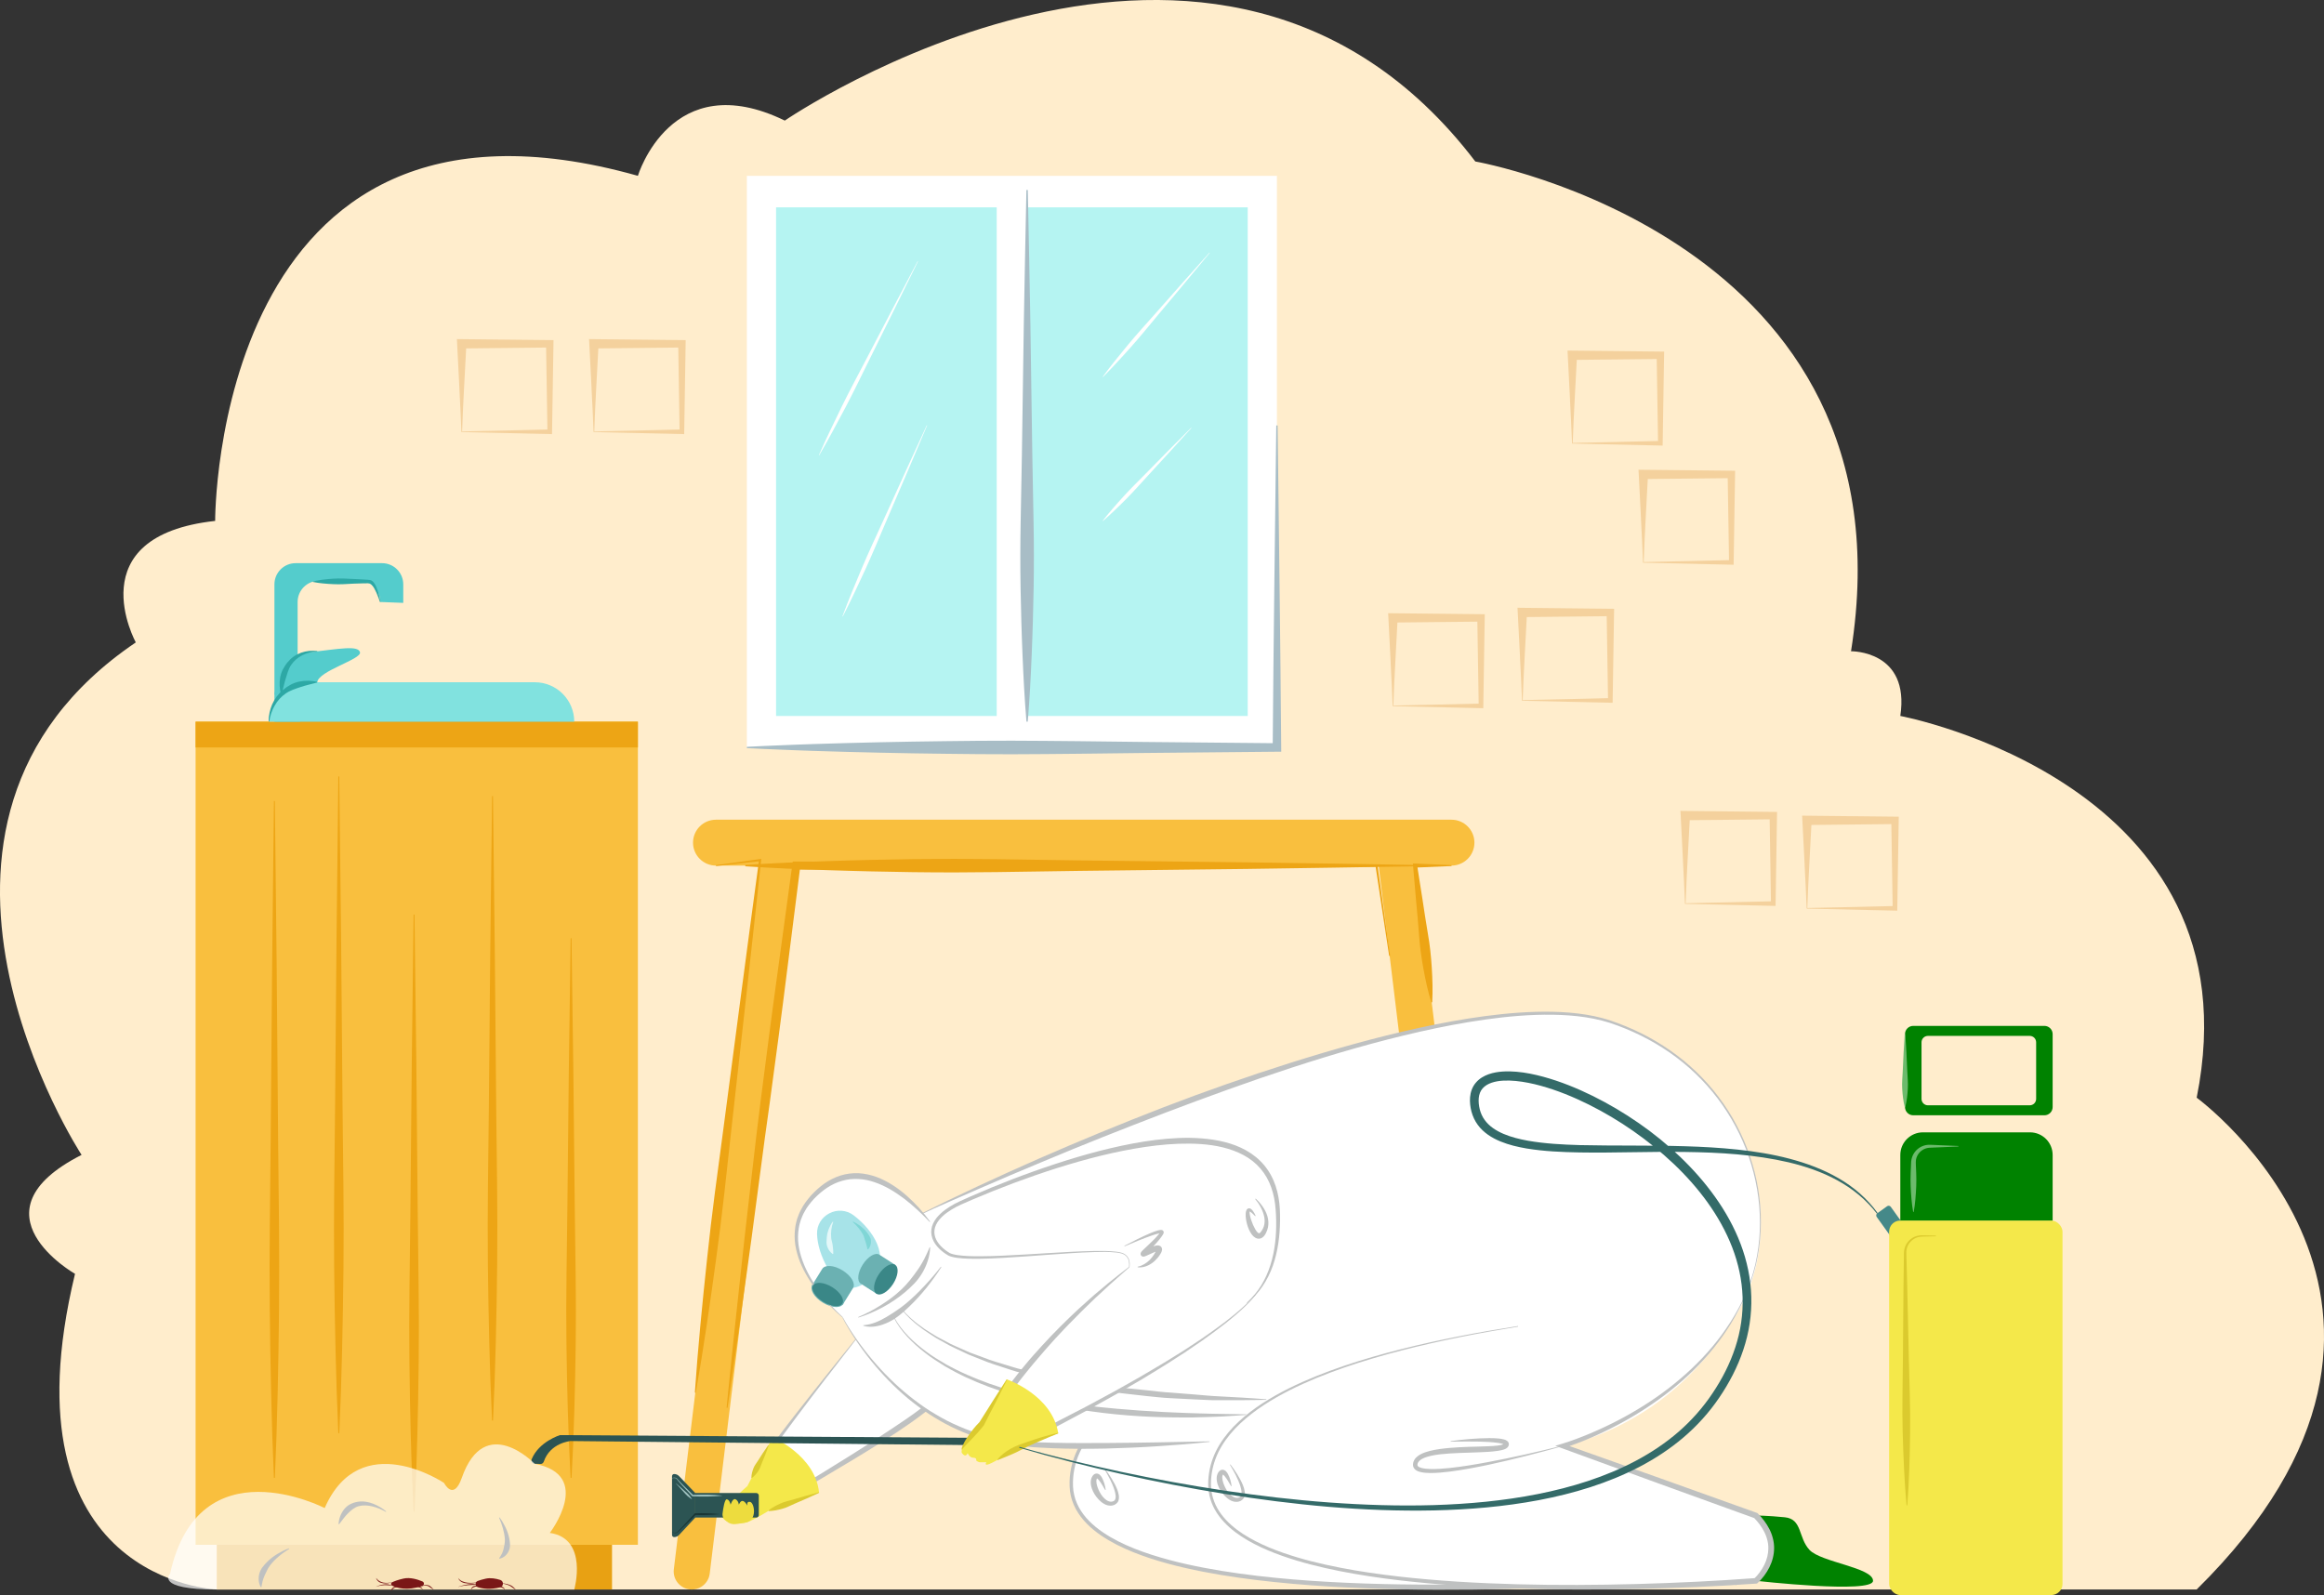 <?xml version="1.0" encoding="UTF-8"?>
<svg id="a" data-name="Ebene 1" xmlns="http://www.w3.org/2000/svg" width="1147.56" height="787.7" viewBox="0 0 1147.56 787.7">
  <rect x="0" y="0" width="1147.56" height="787.7" fill="#333333" stroke="none"/>
  <defs>
    <style>
      .b {
        fill: #eda515;
      }

      .b, .c, .d, .e, .f, .g, .h, .i, .j, .k, .l, .m, .n, .o, .p, .q, .r, .s, .t, .u, .v, .w, .x, .y, .z, .aa, .ab, .ac, .ad {
        stroke-width: 0px;
      }

      .c {
        fill: #e8a113;
      }

      .d {
        fill: #54cccc;
      }

      .e {
        fill: #eddc3e;
      }

      .f {
        fill: #f4d19d;
      }

      .g {
        fill: #9fc1bf;
      }

      .h {
        opacity: .7;
      }

      .h, .ac {
        fill: #fff;
      }

      .i {
        fill: #f9bf3e;
      }

      .j {
        fill: #a7e3e8;
      }

      .k {
        fill: #81e2df;
      }

      .l {
        fill: #f4e84a;
      }

      .m {
        fill: #80d6d6;
      }

      .n {
        fill: #bfc1c1;
      }

      .o {
        fill: #346b69;
      }

      .p {
        fill: #ffedcc;
      }

      .q {
        fill: #a8bdc6;
      }

      .r {
        fill: #dbca2e;
      }

      .s {
        fill: #6bb1b2;
      }

      .t {
        fill: #458989;
      }

      .u {
        fill: #3a8787;
      }

      .v {
        fill: #2c5453;
      }

      .w {
        fill: #b5f4f2;
      }

      .x {
        fill: #e4f8f9;
      }

      .y {
        fill: #2da8a5;
      }

      .z {
        fill: #008200;
      }

      .aa {
        fill: #7a1717;
      }

      .ab {
        fill: #193534;
      }

      .ad {
        fill: #6cba6c;
      }
    </style>
  </defs>
  <path class="p" d="M107.04,784.96s-106.76-3.66-70-155.88c0,0-53.06-30.15,3.24-58.74,0,0-106.48-162.91,26.78-253.09,0,0-28.94-52.53,39.18-60,0,0-1-229.56,208.74-170.42,0,0,16.44-54.57,72.54-27.28,0,0,213.84-146.59,340.97,20.2,0,0,217.96,37.97,185.52,241.87,0,0,29.21-.51,24.34,31.95,0,0,177.53,33.17,146.34,188.52,0,0,141.48,103.28,0,242.86H107.04Z"/>
  <path class="y" d="M283.55,356.25l-37.01-.55-37.01-.41c-12.34-.15-24.67-.46-37.01-.28-6.17.1-12.34.2-18.51.42l-9.25.33c-3.08.17-6.17.28-9.25.49v.28c3.08.21,6.17.32,9.25.49l9.25.33c6.17.22,12.34.32,18.51.42,12.34.18,24.67-.13,37.01-.28l37.01-.41,37.01-.55v-.28Z"/>
  <g>
    <g>
      <rect class="c" x="107.04" y="762.89" width="195.17" height="22.07" transform="translate(409.25 1547.85) rotate(180)"/>
      <g>
        <rect class="i" x="96.59" y="356.39" width="218.4" height="406.5" transform="translate(411.57 1119.28) rotate(180)"/>
        <rect class="b" x="96.59" y="356.39" width="218.4" height="12.74" transform="translate(411.57 725.52) rotate(180)"/>
      </g>
      <g>
        <path class="b" d="M135.27,395.6l-.92,83.56-.69,83.56-.44,41.78-.11,20.89.09,20.89.27,20.89c.14,6.96.23,13.93.41,20.89.3,13.93.76,27.85,1.38,41.78h.46c.62-13.93,1.08-27.85,1.38-41.78.18-6.96.27-13.93.41-20.89l.27-20.89.09-20.89-.11-20.89-.44-41.78-.69-83.56-.92-83.56h-.46Z"/>
        <path class="b" d="M167.08,383.44l-.92,81.07-.69,81.07-.44,40.54-.11,20.27.09,20.27.27,20.27c.14,6.76.23,13.51.41,20.27.3,13.51.76,27.02,1.38,40.54h.46c.62-13.51,1.08-27.02,1.38-40.54.18-6.76.27-13.51.41-20.27l.27-20.27.09-20.27-.11-20.27-.44-40.54-.69-81.07-.92-81.07h-.46Z"/>
        <path class="b" d="M204.24,451.67l-.92,73.71-.69,73.71-.44,36.86-.12,18.43c0,6.14.04,12.29.09,18.43l.27,18.43c.14,6.14.23,12.29.41,18.43.3,12.29.76,24.57,1.38,36.86h.46c.62-12.29,1.08-24.57,1.38-36.86.18-6.14.27-12.29.41-18.43l.27-18.43c.05-6.14.1-12.29.09-18.43l-.12-18.43-.44-36.86-.69-73.71-.92-73.71h-.46Z"/>
        <path class="b" d="M242.99,393.13l-.92,77.1-.69,77.1-.44,38.55-.12,19.28c0,6.43.04,12.85.09,19.28l.27,19.28c.14,6.43.23,12.85.41,19.28.3,12.85.76,25.7,1.38,38.55h.46c.62-12.85,1.08-25.7,1.38-38.55.18-6.43.27-12.85.41-19.28l.27-19.28c.05-6.43.1-12.85.09-19.28l-.12-19.28-.44-38.55-.69-77.1-.92-77.1h-.46Z"/>
        <path class="b" d="M281.78,463.34l-.92,66.62-.69,66.62-.44,33.31-.12,16.66c0,5.55.04,11.1.09,16.66l.27,16.66c.14,5.55.23,11.1.41,16.66.3,11.1.76,22.21,1.38,33.31h.46c.62-11.1,1.08-22.21,1.38-33.31.18-5.55.27-11.1.41-16.66l.27-16.66c.05-5.55.1-11.1.09-16.66l-.12-16.66-.44-33.31-.69-66.62-.92-66.62h-.46Z"/>
      </g>
    </g>
    <g>
      <path class="d" d="M146.96,344.44v-47.15c0-5.77,4.68-10.46,10.46-10.46h19.91c5.77,0,10.46,4.68,10.46,10.46h0l11.33.44v-9.15c0-5.77-4.68-10.46-10.46-10.46h-42.69c-5.77,0-10.46,4.68-10.46,10.46v67.81h12.63l-1.17-11.95Z"/>
      <path class="d" d="M135.5,343.03s2.61-19.17,17.43-20.91c14.81-1.74,23.96-3.49,24.83,0s-20.47,9.15-21.13,14.81c-.65,5.66-21.13,6.1-21.13,6.1Z"/>
      <path class="k" d="M127.66,356.39h155.89c0-10.75-8.71-19.46-19.46-19.46h-111.81c-10.75,0-19.46,8.71-19.46,19.46h-5.15Z"/>
      <path class="y" d="M187.91,297.26c-.29-1.64-.67-3.27-1.17-4.87-.25-.8-.53-1.6-.86-2.39-.34-.79-.72-1.57-1.31-2.31-.3-.37-.64-.74-1.17-1.01-.14-.06-.26-.14-.42-.17-.16-.05-.32-.08-.41-.09l-.67-.08c-.85-.08-1.68-.13-2.52-.18l-4.98-.24-4.98-.23c-1.66-.05-3.31-.01-4.97.1-3.31.22-6.62.56-9.92,1.33v.28c3.33.67,6.64.92,9.95,1.08,1.65.08,3.31.09,4.96.02l4.96-.26c1.65-.08,3.3-.13,4.95-.16.82-.02,1.64-.03,2.45-.02l.57.02c.11,0,.16.01.2.02.04,0,.1.03.15.04.23.08.5.29.74.55.99,1.07,1.76,2.57,2.43,4.05.66,1.5,1.24,3.05,1.76,4.61l.27-.06Z"/>
      <path class="y" d="M132.96,356.39c.36-2.81,1.28-5.54,2.68-7.93,1.36-2.41,3.23-4.48,5.46-6,2.24-1.55,4.83-2.32,7.39-3.19,2.58-.87,5.3-1.45,8.15-2.21v-.28c-2.87-.76-5.89-.76-8.85-.18-1.48.28-2.92.83-4.27,1.53-1.33.74-2.6,1.6-3.76,2.57-2.34,1.94-4.16,4.43-5.36,7.13-.58,1.36-1.03,2.77-1.32,4.2-.3,1.43-.46,2.88-.41,4.34h.28Z"/>
      <path class="y" d="M156.66,321.53c-2.65-.39-5.4-.08-8,.81-1.29.47-2.54,1.11-3.69,1.92-1.14.82-2.16,1.8-3.05,2.9-.91,1.09-1.64,2.3-2.3,3.55-.64,1.26-1.05,2.62-1.29,3.99-.11.69-.16,1.38-.23,2.06,0,.69-.04,1.37,0,2.06.05.68.12,1.36.22,2.04.14.67.27,1.34.47,2h.28c.74-2.63,1.2-5.15,1.95-7.54.75-2.36,1.31-4.78,2.68-6.84,1.35-2.04,3.24-3.73,5.5-4.86,2.25-1.15,4.84-1.76,7.43-1.81l.03-.27Z"/>
    </g>
  </g>
  <g>
    <g>
      <g>
        <g>
          <path class="i" d="M353.54,427.47h363.18c6.26,0,11.33-5.07,11.33-11.33h0c0-6.26-5.07-11.33-11.33-11.33h-363.18c-6.26,0-11.33,5.07-11.33,11.33h0c0,6.26,5.07,11.33,11.33,11.33Z"/>
          <path class="i" d="M340.51,784.9h0c4.89.6,9.34-2.89,9.94-7.78l43.59-358.43-17.72-2.16-43.59,358.43c-.6,4.89,2.89,9.34,7.78,9.94Z"/>
          <path class="i" d="M733.23,784.9h0c-4.89.6-9.34-2.89-9.94-7.78l-43.59-358.43,17.72-2.16,43.59,358.43c.6,4.89-2.89,9.34-7.78,9.94Z"/>
        </g>
        <path class="b" d="M686.42,472.01l-6.22-44.61-.06-.43h-.44s-143.25-.82-143.25-.82l-143.25-.69h-1.75s-.24,1.75-.24,1.75l-9.14,66.87c-1.53,11.14-2.94,22.3-4.39,33.46l-2.16,16.73-2.07,16.74-3.88,33.52-1.92,16.76-1.83,16.78-3.62,33.55c-1.14,11.19-2.34,22.38-3.41,33.58l.45.06c1.69-11.12,3.25-22.26,4.87-33.4l4.65-33.42,2.31-16.71,2.22-16.72,4.44-33.45,2.33-16.71,2.24-16.72c1.49-11.15,3.01-22.29,4.42-33.45l8.47-66.95-2,1.75,143.25-.69,143.25-.82-.5-.43,6.76,44.53.45-.07Z"/>
      </g>
      <path class="b" d="M698.76,427.15c-27.56-.51-55.12-.85-82.69-1.28l-82.69-.96-41.34-.61-20.67-.16c-6.89,0-13.78.06-20.67.13l-20.67.38c-6.89.19-13.78.32-20.67.58-13.78.45-27.56,1.02-41.34,1.94v.64c13.78.92,27.56,1.49,41.34,1.94,6.89.26,13.78.38,20.67.58l20.67.38c6.89.08,13.78.14,20.67.13l20.67-.16,41.34-.61,82.69-.96c27.56-.43,55.12-.77,82.69-1.28v-.64Z"/>
    </g>
    <path class="b" d="M353.57,427.7l21.81-2.43-.57-.57c-2.92,21.89-5.94,43.76-8.78,65.65l-8.64,65.67c-2.92,21.89-5.98,43.75-8.25,65.72-2.35,21.95-4.52,43.93-6.03,65.99l.46.06c3.82-21.78,6.99-43.63,9.97-65.51,3.06-21.87,5.33-43.83,7.74-65.78l7.35-65.83c2.49-21.94,4.8-43.9,7.21-65.85l.07-.66-.64.09-21.74,2.99.06.46Z"/>
    <path class="b" d="M716.72,427.24c-5.99-.3-11.98-.52-17.96-.77l-1.09-.05.09,1.17c.45,5.66.94,11.31,1.46,16.95.53,5.65,1.05,11.29,1.47,16.95.38,5.66,1.14,11.28,2.17,16.87,1.02,5.59,2.2,11.15,3.89,16.66l.46-.06c.32-5.75.13-11.44-.22-17.1-.34-5.67-.95-11.31-1.94-16.9-.95-5.59-1.8-11.2-2.64-16.81-.86-5.61-1.74-11.21-2.65-16.81l-.99,1.12c5.99-.25,11.98-.47,17.96-.77v-.46Z"/>
  </g>
  <g>
    <rect class="ac" x="368.79" y="86.84" width="261.74" height="282.29" transform="translate(999.32 455.98) rotate(180)"/>
    <rect class="w" x="383.21" y="102.4" width="232.9" height="251.19" transform="translate(999.32 455.98) rotate(180)"/>
    <rect class="ac" x="492.16" y="93.81" width="14.99" height="262.58" transform="translate(999.32 450.2) rotate(180)"/>
    <path class="ac" d="M453.12,129.01l-12.52,23.78-12.44,23.82c-4.15,7.94-8.4,15.83-12.36,23.86-3.92,8.06-7.86,16.1-11.46,24.32l.16.08c4.53-7.74,8.72-15.67,12.93-23.57,4.17-7.93,8.05-16,12.03-24.03l11.95-24.07,11.87-24.11-.16-.08Z"/>
    <path class="ac" d="M457.6,210.07l-10.74,23.42-10.66,23.46c-3.56,7.82-7.22,15.59-10.57,23.5-3.32,7.92-6.66,15.84-9.65,23.91l.17.07c3.95-7.65,7.54-15.45,11.16-23.24,3.58-7.81,6.86-15.75,10.24-23.65l10.16-23.68,10.07-23.72-.17-.07Z"/>
    <path class="ac" d="M597.21,124.77l-13.46,15.09-13.39,15.15c-4.47,5.04-9.02,10.02-13.32,15.21-2.15,2.6-4.29,5.2-6.38,7.84l-3.13,3.98c-1.02,1.35-2.06,2.68-3.05,4.04l.14.12c1.21-1.19,2.36-2.41,3.54-3.62l3.46-3.69c2.31-2.46,4.56-4.97,6.8-7.48,4.49-5.03,8.73-10.27,13.05-15.45l12.98-15.51,12.91-15.57-.14-.12Z"/>
    <path class="ac" d="M588.17,211.25l-11.19,11.23-11.12,11.3c-3.71,3.76-7.5,7.45-11.06,11.36-1.77,1.96-3.55,3.92-5.26,5.93l-2.57,3.02c-.83,1.03-1.69,2.04-2.49,3.1l.13.13c1.01-.86,1.98-1.76,2.97-2.65l2.89-2.72c1.93-1.81,3.79-3.68,5.66-5.55,3.73-3.75,7.22-7.72,10.79-11.61l10.72-11.68,10.66-11.74-.13-.13Z"/>
    <path class="q" d="M630.21,210.11l-.97,79.51-.44,39.76-.36,39.76,2.1-2.1-65.44-.62-32.72-.39-16.36-.15-16.36-.09c-10.91,0-21.81.07-32.72.23l-16.36.23-16.36.32c-5.45.09-10.91.26-16.36.4-5.45.13-10.91.3-16.36.49-5.45.16-10.91.4-16.36.62-5.45.22-10.91.44-16.36.74v.64c5.45.3,10.91.52,16.36.74,5.45.22,10.91.46,16.36.62,5.45.18,10.91.36,16.36.49,5.45.14,10.91.3,16.36.4l16.36.32,16.36.23c10.91.16,21.81.22,32.72.23l16.36-.09,16.36-.15,32.72-.39,65.44-.62,2.12-.02-.02-2.08-.36-39.76-.44-39.76-.97-79.51h-.64Z"/>
    <path class="q" d="M506.83,93.81c-.51,21.88-.85,43.76-1.28,65.64l-.96,65.64-.61,32.82c-.2,10.94-.22,21.88-.03,32.82l.38,16.41c.19,5.47.32,10.94.58,16.41.45,10.94,1.02,21.88,1.94,32.82h.64c.92-10.94,1.49-21.88,1.94-32.82.26-5.47.38-10.94.58-16.41l.38-16.41c.19-10.94.17-21.88-.03-32.82l-.61-32.82-.96-65.64c-.43-21.88-.77-43.76-1.28-65.64h-.64Z"/>
  </g>
  <g>
    <path class="f" d="M810.32,256.49l-1.13-22.2-.12-2.32,2.41.03,43.44.46,1.86.02-.03,1.81-.69,43.44-.02,1.17-1.13-.03-43.61-.98c-.26-7.02-.62-14.13-1-21.4ZM854.93,276.58l-1.15,1.15-.69-43.44,1.83,1.83-43.44.46,2.29-2.29-1.13,21.24c-.39,7.21-.74,14.58-1,22.04,14.68-.25,29.09-.68,43.28-.98Z"/>
    <path class="f" d="M891.12,427.32l-1.13-22.2-.12-2.32,2.41.03,43.44.46,1.86.02-.03,1.81-.69,43.44-.02,1.17-1.13-.03-43.61-.98c-.26-7.02-.62-14.13-1-21.4ZM935.73,447.42l-1.15,1.15-.69-43.44,1.83,1.83-43.44.46,2.29-2.29-1.13,21.24c-.39,7.21-.74,14.58-1,22.04,14.68-.25,29.09-.68,43.28-.98Z"/>
    <path class="f" d="M831.03,424.98l-1.13-22.2-.12-2.32,2.41.03,43.44.46,1.86.02-.03,1.81-.69,43.44-.02,1.17-1.13-.03-43.61-.98c-.26-7.02-.62-14.13-1-21.4ZM875.64,445.07l-1.15,1.15-.69-43.44,1.83,1.83-43.44.46,2.29-2.29-1.13,21.24c-.39,7.21-.74,14.58-1,22.04,14.68-.25,29.09-.68,43.28-.98Z"/>
    <path class="f" d="M750.57,324.66l-1.13-22.2-.12-2.32,2.41.03,43.44.46,1.86.02-.03,1.81-.69,43.44-.02,1.17-1.13-.03-43.61-.98c-.26-7.02-.62-14.13-1-21.4ZM795.18,344.75l-1.15,1.15-.69-43.44,1.83,1.83-43.44.46,2.29-2.29-1.13,21.24c-.39,7.21-.74,14.58-1,22.04,14.68-.25,29.09-.68,43.28-.98Z"/>
    <path class="f" d="M686.7,327.34l-1.13-22.2-.12-2.32,2.41.03,43.44.46,1.86.02-.03,1.81-.69,43.44-.02,1.17-1.13-.03-43.61-.98c-.26-7.02-.62-14.13-1-21.4ZM731.31,347.44l-1.15,1.15-.69-43.44,1.83,1.83-43.44.46,2.29-2.29-1.13,21.24c-.39,7.21-.74,14.58-1,22.04,14.68-.25,29.09-.68,43.28-.98Z"/>
    <path class="f" d="M775.27,197.65l-1.13-22.2-.12-2.32,2.41.03,43.44.46,1.86.02-.03,1.81-.69,43.44-.02,1.17-1.13-.03-43.61-.98c-.26-7.02-.62-14.13-1-21.4ZM819.88,217.74l-1.15,1.15-.69-43.44,1.83,1.83-43.44.46,2.29-2.29-1.13,21.24c-.39,7.21-.74,14.58-1,22.04,14.68-.25,29.09-.68,43.28-.98Z"/>
    <g>
      <path class="f" d="M226.86,191.98l-1.13-22.2-.12-2.32,2.41.03,43.44.46,1.86.02-.03,1.81-.69,43.44-.02,1.17-1.13-.03-43.61-.98c-.26-7.02-.62-14.13-1-21.4ZM271.47,212.08l-1.15,1.15-.69-43.44,1.83,1.83-43.44.46,2.29-2.29-1.13,21.24c-.39,7.21-.74,14.58-1,22.04,14.68-.25,29.09-.68,43.28-.98Z"/>
      <path class="f" d="M292.12,191.98l-1.13-22.2-.12-2.32,2.41.03,43.44.46,1.86.02-.03,1.81-.69,43.44-.02,1.17-1.13-.03-43.61-.98c-.26-7.02-.62-14.13-1-21.4ZM336.73,212.08l-1.15,1.15-.69-43.44,1.83,1.83-43.44.46,2.29-2.29-1.13,21.24c-.39,7.21-.74,14.58-1,22.04,14.68-.25,29.09-.68,43.28-.98Z"/>
    </g>
  </g>
  <path class="t" d="M928.9,596.32h8.55v11.59c0,.72-.58,1.31-1.31,1.31h-5.94c-.72,0-1.31-.58-1.31-1.31v-11.59h0Z" transform="translate(2042.77 548.59) rotate(144.35)"/>
  <rect class="l" x="932.83" y="602.76" width="85.62" height="184.94" rx="5.52" ry="5.52" transform="translate(1951.27 1390.47) rotate(180)"/>
  <path class="z" d="M938.34,559.2h75.22v32.38c0,6.17-5.01,11.18-11.18,11.18h-52.86c-6.17,0-11.18-5.01-11.18-11.18v-32.38h0Z" transform="translate(1951.91 1161.96) rotate(180)"/>
  <path class="z" d="M940.67,510.7v36.01c0,2.25,1.82,4.07,4.07,4.07h64.76c2.25,0,4.07-1.82,4.07-4.07v-36.01c0-2.25-1.82-4.07-4.07-4.07h-64.76c-2.25,0-4.07,1.82-4.07,4.07ZM948.82,514.73c0-1.74,1.41-3.16,3.16-3.16h50.28c1.74,0,3.16,1.41,3.16,3.16v27.96c0,1.74-1.41,3.16-3.16,3.16h-50.28c-1.74,0-3.16-1.41-3.16-3.16v-27.96Z"/>
  <path class="ad" d="M967.02,565.94c-4.26-.22-8.53-.36-12.79-.55-.54-.01-1.04-.05-1.63-.04-.58,0-1.16.06-1.74.18-1.15.24-2.25.71-3.23,1.37-1.96,1.33-3.38,3.48-3.8,5.87-.06.3-.11.6-.12.9-.03.31-.05.61-.05.86l-.06,1.6-.14,3.2c-.09,2.13-.09,4.26-.01,6.39.19,4.26.48,8.53,1.24,12.79h.28c.76-4.26,1.05-8.53,1.24-12.79.08-2.13.07-4.26-.01-6.39l-.14-3.2-.06-1.6c-.01-.28-.01-.51,0-.74,0-.23,0-.46.04-.69.2-1.83,1.18-3.59,2.68-4.76.75-.59,1.61-1.03,2.54-1.28.46-.13.94-.21,1.42-.24.48-.05,1.05-.04,1.57-.07,4.26-.19,8.53-.33,12.79-.55v-.28Z"/>
  <path class="ad" d="M940.53,510.7c-.22,3-.36,6-.55,9l-.41,9c-.12,3-.48,6-.28,9,.19,3,.48,6,1.24,9h.28c.76-3,1.05-6,1.24-9,.2-3-.16-6-.28-9l-.41-9c-.19-3-.33-6-.55-9h-.28Z"/>
  <path class="r" d="M955.92,610.19l-4.52-.09-2.26-.05c-.77,0-1.57.04-2.33.25-3.07.71-5.69,3.26-6.41,6.42-.1.39-.15.79-.21,1.19-.02.4-.06.82-.06,1.18l-.03,2.26-.06,4.52-.12,9.04-.29,36.17c-.07,12.06-.46,24.12-.11,36.17.17,6.03.36,12.05.67,18.08.28,6.03.7,12.05,1.24,18.08h.37c.45-6.03.78-12.07.98-18.1.22-6.03.33-12.06.41-18.09.18-12.06-.38-24.11-.63-36.17l-.81-36.17-.25-9.04-.12-4.52-.06-2.26c-.03-.75,0-1.42.15-2.12.52-2.78,2.74-5.18,5.53-5.95.69-.22,1.41-.28,2.14-.31l2.26-.05,4.52-.09v-.37Z"/>
  <g>
    <g>
      <g>
        <path class="ac" d="M788.78,643.75s-260.31,6.8-259.81,89.28c.42,69.09,269.75,47.63,269.75,47.63,0,0,17.08-14.81,0-32.24l-95.49-34.36s77.96-6.65,85.56-70.31Z"/>
        <path class="n" d="M781.31,657.99c-.19,1.12-.34,2.25-.58,3.37-.42,2.24-.98,4.45-1.61,6.65-1.3,4.37-3.01,8.64-5.23,12.65-4.39,8.04-10.77,15-18.36,20.19-7.59,5.2-16.2,8.78-25.07,11.07-4.44,1.15-8.96,1.98-13.52,2.52-4.57.53-9.12.83-13.78.68l.42-2.04,47.81,17.01c15.93,5.69,31.89,11.3,47.79,17.05l.3.11.22.22c2.21,2.25,4.18,4.8,5.64,7.68.39.7.67,1.47,1,2.21.25.77.55,1.53.72,2.33.41,1.58.63,3.22.61,4.86,0,3.29-.86,6.53-2.3,9.41-.72,1.45-1.57,2.81-2.52,4.1-.97,1.3-1.97,2.47-3.24,3.63l-.32.3-.47.03c-11.89.89-23.76,1.51-35.65,2.02-11.89.5-23.78.84-35.68.97-23.79.27-47.6-.08-71.37-1.53-11.88-.73-23.75-1.74-35.58-3.17-11.82-1.45-23.61-3.31-35.24-5.97-5.82-1.33-11.59-2.88-17.27-4.74-5.68-1.86-11.28-4.04-16.63-6.77-5.33-2.75-10.49-6.03-14.76-10.38-2.14-2.16-4.01-4.62-5.47-7.32-.73-1.35-1.31-2.78-1.81-4.23-.47-1.47-.8-2.97-1.02-4.49-.68-6.11.27-12.24,2.52-17.9,2.26-5.64,5.82-10.68,10.03-14.98,4.21-4.31,9.02-7.97,14.08-11.16,5.07-3.19,10.4-5.93,15.84-8.36,10.91-4.86,22.29-8.53,33.79-11.61,11.51-3.06,23.17-5.5,34.89-7.53,23.45-4.05,47.13-6.56,70.85-8.22,11.86-.82,23.74-1.41,35.62-1.78,5.94-.19,11.88-.32,17.83-.4l8.92-.07h4.46s2.23.02,2.23.02h1.11c.37.03.72-.01,1.22.07-.12,1.14-.23,2.36-.41,3.49ZM780.5,654.71h-1.11s-2.23,0-2.23,0l-4.46.02-8.91.12c-5.94.11-11.88.28-17.82.5-11.87.44-23.74,1.09-35.59,1.98-23.69,1.78-47.33,4.42-70.72,8.59-11.69,2.1-23.3,4.59-34.75,7.7-11.44,3.12-22.73,6.85-33.53,11.71-5.39,2.44-10.65,5.17-15.63,8.33-4.97,3.16-9.68,6.77-13.75,10.99-4.08,4.2-7.48,9.08-9.63,14.49-1.06,2.71-1.81,5.53-2.22,8.41-.37,2.88-.49,5.82-.12,8.66.21,1.42.53,2.82.97,4.18.47,1.35,1.02,2.68,1.71,3.95,1.37,2.52,3.14,4.84,5.2,6.89,4.09,4.13,9.11,7.31,14.33,9.98,5.25,2.66,10.77,4.78,16.39,6.59,5.62,1.81,11.34,3.33,17.12,4.62,11.55,2.6,23.28,4.4,35.06,5.8,11.78,1.39,23.61,2.34,35.46,3,23.7,1.32,47.46,1.56,71.2,1.17,23.73-.44,47.49-1.33,71.15-3.07l-.79.33c.98-.9,1.98-2.05,2.83-3.19.86-1.16,1.62-2.4,2.26-3.68,1.28-2.57,2.01-5.38,2.01-8.2.01-1.41-.17-2.82-.53-4.18-.15-.69-.41-1.36-.63-2.03-.29-.65-.53-1.33-.88-1.95-1.3-2.56-3.09-4.9-5.15-7l.52.33c-15.92-5.7-31.8-11.55-47.7-17.31l-47.68-17.35-6.44-2.34,6.86.3c4.42.2,8.98-.03,13.45-.49,4.48-.47,8.93-1.23,13.31-2.3,8.75-2.12,17.23-5.52,24.74-10.51,3.72-2.52,7.23-5.38,10.32-8.66,3.11-3.26,5.82-6.9,8.07-10.81,2.27-3.91,4.05-8.09,5.42-12.4.67-2.16,1.27-4.35,1.73-6.57.26-1.1.44-2.23.65-3.34l.55-3.26c-.25.08-.64.03-1.01.04Z"/>
      </g>
      <path class="n" d="M545.17,725.28c2.04,3.39,3.98,6.9,5.14,10.6.28.92.51,1.85.58,2.75.06.88-.04,1.78-.47,2.25-.19.26-.46.41-.8.54-.36.15-.73.18-1.1.18-.75-.02-1.51-.33-2.22-.81-1.41-.97-2.55-2.49-3.38-4.1-.81-1.6-1.47-3.37-1.55-4.94-.02-.38,0-.75.08-1.04.05-.26.29-.62.29-.64-.02.01-.17.02-.2-.02-.04-.04.08,0,.19.06.25.17.57.47.85.81,1.15,1.42,2.13,3.19,3.14,4.91l.26-.09c-.3-2.02-.79-3.98-1.8-5.91-.27-.48-.56-.97-1.08-1.45-.28-.23-.58-.49-1.12-.62-.53-.14-1.19,0-1.62.27-.4.27-.68.59-.87.87-.2.28-.36.6-.5.92-.26.64-.35,1.28-.39,1.89-.04,1.22.19,2.34.54,3.38.35,1.05.83,2.03,1.41,2.94.58.91,1.25,1.76,2,2.55.75.78,1.59,1.51,2.59,2.07,1.87,1.18,4.97,1.53,6.72-.75.39-.56.57-1.19.63-1.78.08-.6.02-1.15-.04-1.7-.16-1.08-.48-2.07-.85-3.03-.77-1.9-1.75-3.66-2.8-5.37-1.05-1.71-2.19-3.35-3.41-4.93l-.22.16Z"/>
    </g>
    <g>
      <g>
        <path class="ac" d="M423.8,659.85s-47.82,59.85-47.24,62.75c.58,2.89,14.86,14.75,14.86,14.75,0,0,66.3-38.57,70.45-46.71s-38.06-30.79-38.06-30.79Z"/>
        <path class="n" d="M423.98,659.78l.12.06.24.12.47.24.95.47,1.89.96,3.74,1.99c2.48,1.35,4.96,2.71,7.39,4.15,4.86,2.89,9.67,5.89,14.25,9.27,2.27,1.72,4.5,3.52,6.54,5.61,1.01,1.06,2,2.17,2.8,3.53.39.68.75,1.44.93,2.34.1.44.11.94.06,1.45-.05.25-.09.51-.18.76-.09.24-.19.51-.32.67-.94,1.56-2.01,2.44-3.08,3.47-1.08.97-2.18,1.89-3.3,2.78-2.25,1.76-4.55,3.41-6.87,5.06-9.27,6.51-18.91,12.41-28.55,18.27-9.67,5.83-19.38,11.56-29.16,17.2l-.6.35-.51-.44c-3.18-2.71-6.3-5.47-9.32-8.37-1.5-1.46-2.99-2.93-4.35-4.6-.34-.43-.67-.85-.97-1.38-.15-.26-.3-.55-.4-.96-.03-.13-.02-.36,0-.52l.08-.28c.06-.19.12-.3.18-.45.51-1.03,1.08-1.89,1.66-2.78,2.33-3.49,4.82-6.81,7.32-10.14,2.5-3.33,5.04-6.61,7.6-9.89,5.11-6.55,10.27-13.06,15.46-19.55l7.8-9.72,3.92-4.85,1.96-2.42.98-1.21.49-.6.25-.3.12-.15c.07-.06.02-.07.2-.2.07.01.14.04.21.07ZM408.63,679.62c-5.06,6.58-10.1,13.19-15.08,19.83-2.49,3.32-4.96,6.66-7.41,10-2.44,3.35-4.88,6.72-7.12,10.17-.55.86-1.11,1.75-1.5,2.59-.03.09-.1.21-.11.27l-.03.09s0-.13,0-.14c.03.1.11.28.22.47.22.38.53.77.84,1.15,1.28,1.53,2.77,2.97,4.27,4.38,3.01,2.81,6.16,5.52,9.34,8.15l-1.11-.09c9.68-5.75,19.31-11.62,28.84-17.63,9.53-6,18.99-12.12,28.25-18.46,2.3-1.6,4.59-3.22,6.79-4.92,1.1-.85,2.19-1.7,3.23-2.59.52-.44,1-.91,1.48-1.36l.65-.7c.23-.24.32-.44.49-.66.26-.37.28-.68.21-1.19-.08-.49-.31-1.04-.6-1.58-.6-1.09-1.46-2.14-2.37-3.13-1.85-1.99-3.97-3.81-6.15-5.54-4.35-3.5-8.97-6.71-13.68-9.78-2.36-1.53-4.71-3.07-7.11-4.56l-3.6-2.22-1.8-1.1-.9-.55-.45-.27-.23-.14-.11-.07s-.01-.03-.02-.06l-15.19,19.64Z"/>
        <path class="l" d="M381.52,709.8s21.12,9,22.91,27.3l-24.94,9-10.45-12.2,12.49-24.11Z"/>
        <g>
          <path class="r" d="M404.38,736.97c-2.15.54-4.28,1.16-6.42,1.73-2.13.6-4.26,1.22-6.38,1.86-2.12.64-4.32,1.05-6.33,1.99-2.02.92-3.99,1.95-5.82,3.42l.09.26c2.34-.04,4.51-.51,6.66-1.09,2.15-.56,4.1-1.65,6.14-2.51,2.04-.86,4.07-1.74,6.1-2.64,2.02-.92,4.05-1.81,6.05-2.77l-.09-.26Z"/>
          <path class="r" d="M379.36,713.67c-.89,1.24-1.71,2.51-2.57,3.77-.84,1.27-1.65,2.54-2.45,3.83-.8,1.29-1.81,2.46-2.33,3.9-.27.71-.51,1.44-.68,2.2-.18.76-.31,1.54-.31,2.39l.24.13c.7-.49,1.26-1.05,1.78-1.63.53-.58.98-1.19,1.4-1.82.88-1.25,1.25-2.75,1.84-4.15.59-1.39,1.17-2.8,1.72-4.21.53-1.43,1.1-2.83,1.6-4.28l-.24-.13Z"/>
        </g>
      </g>
      <path class="l" d="M369.03,733.91s-13.58,11.6-12.42,15.09,8.93,3.85,12.42,2.69,10.45-5.57,10.45-5.57c0,0-4.35-11.04-10.45-12.2Z"/>
    </g>
    <path class="v" d="M799.46,778.95c-.56-.1,57.85,1.96,57.72,3.86.44-6.52-25.03-10.84-30.28-17.31s-2.46-15.45-11.09-16.9c-8.64-1.45-17.1-.18-17.1-.18l.74,30.52Z"/>
    <path class="v" d="M495.85,713.83l-214.17-2.18s-10.02.87-13.15,10.14c-.24.71-.88,1.21-1.63,1.18l-2.88-.09c-1.14-.04-1.93-1.2-1.49-2.25,3.6-8.76,14-11.91,14-11.91l219.32,1.45v3.65Z"/>
    <g>
      <g>
        <path class="v" d="M344.58,737.34h30.11v12.11h-30.11c-.69,0-1.25-.56-1.25-1.25v-9.61c0-.69.56-1.25,1.25-1.25Z" transform="translate(718.02 1486.78) rotate(180)"/>
        <path class="v" d="M332.89,727.95h.03c.9,0,1.76.37,2.38,1.02l8.03,8.37v12.1l-8.02,8.6c-.62.67-1.5,1.05-2.42,1.05h0c-.58,0-1.05-.47-1.05-1.05v-29.05c0-.58.47-1.05,1.05-1.05Z"/>
        <path class="ab" d="M331.83,756.78c.61.21,1.25.36,1.91.3.32-.03.68-.16.92-.39.25-.21.49-.42.73-.64.94-.87,1.87-1.74,2.78-2.64l5.45-5.38-.3.13c1.97.06,3.94.09,5.91.01,1.97-.07,3.94-.16,5.91-.38v-.09c-1.97-.22-3.94-.31-5.91-.38-1.97-.08-3.94-.05-5.91.01h-.19s-.11.13-.11.13c-1.72,1.89-3.46,3.75-5.21,5.61-.88.92-1.74,1.86-2.64,2.77-.47.43-.84.99-1.47,1.05-.61.1-1.25-.01-1.85-.19l-.03.09Z"/>
        <path class="g" d="M331.86,730.01c.56-.12,1.15-.17,1.69-.02.26.08.5.22.65.44.15.23.34.49.52.71.74.9,1.52,1.77,2.3,2.63,1.57,1.72,3.17,3.41,4.77,5.1l.1.1h.16s3.62.09,3.62.09c1.21.03,2.42.03,3.62.01,1.21-.04,2.42-.07,3.62-.14,1.21-.07,2.42-.14,3.62-.28v-.09c-1.21-.13-2.42-.21-3.62-.28-1.21-.06-2.42-.1-3.62-.14-1.21-.02-2.42-.02-3.62.01l-3.62.09.26.11c-1.66-1.62-3.32-3.25-4.96-4.9-.82-.82-1.64-1.65-2.42-2.5-.2-.22-.37-.42-.55-.67-.19-.26-.49-.41-.79-.48-.6-.13-1.2-.05-1.76.11l.03.09Z"/>
        <path class="g" d="M333.84,732.64c1.2,1.38,2.42,2.75,3.66,4.09.62.67,1.18,1.4,1.88,2,.69.6,1.41,1.17,2.23,1.64l.06-.06c-.47-.82-1.05-1.54-1.65-2.23-.6-.69-1.33-1.25-2.01-1.87-1.35-1.23-2.72-2.44-4.11-3.64l-.06.06Z"/>
      </g>
      <path class="e" d="M357.65,750.2c-.66-.72-.99-1.7-.87-2.67.3-2.47,1.02-7.2,2.09-7.09,1.45.15,1.89,2.65,1.89,2.65,0,0,1.02-3.38,2.47-2.65,1.45.73,1.6,2.65,1.6,2.65,0,0,.87-2.36,2.18-1.78,1.31.58,2.03,2.32,2.03,2.32,0,0-.58-2.47,1.45-1.89,2.03.58,3.63,9.21-2.47,10.2-5.52.89-7.23,1.66-10.37-1.75Z"/>
    </g>
    <g>
      <path class="ac" d="M416.06,650.55s25.59,51.11,77.3,60.99c51.71,9.87,293.91-11.06,340.36-38.82,56.78-33.93,47.22-138.92-38.08-167.97-85.3-29.04-342.44,95.55-342.44,95.55l-37.14,50.24Z"/>
      <path class="n" d="M415.93,650.62c1.96,3.83,4.21,7.49,6.59,11.06,2.39,3.57,4.94,7.03,7.64,10.37,5.41,6.68,11.41,12.9,18.02,18.44,3.33,2.74,6.77,5.35,10.38,7.72,3.63,2.34,7.35,4.55,11.24,6.44,3.89,1.87,7.87,3.6,12,4.93,2.04.74,4.14,1.26,6.22,1.87,1.05.27,2.11.49,3.17.74,1.06.24,2.11.49,3.19.66,4.28.8,8.57,1.24,12.87,1.6l3.22.26,3.22.19c2.15.15,4.3.22,6.45.32,4.3.15,8.59.25,12.89.28,4.3,0,8.59-.04,12.88-.13,8.58-.23,17.16-.59,25.72-1.15,4.28-.3,8.56-.59,12.84-.93,4.27-.37,8.55-.75,12.81-1.21l-.02-.27-25.71.5c-8.57.13-17.13.29-25.68.32-4.28.05-8.56.05-12.83.02-4.28-.01-8.55-.03-12.82-.14-2.13-.05-4.27-.09-6.4-.19l-3.2-.13-3.19-.19c-4.25-.27-8.5-.63-12.67-1.32-1.05-.14-2.08-.37-3.12-.59-1.03-.23-2.08-.42-3.11-.67-2.04-.56-4.11-1.03-6.12-1.73-4.06-1.23-7.99-2.87-11.84-4.64-3.85-1.79-7.55-3.91-11.16-6.15-3.6-2.28-7.04-4.79-10.37-7.45-6.65-5.33-12.74-11.38-18.26-17.9-2.76-3.27-5.37-6.66-7.82-10.16-2.45-3.5-4.77-7.11-6.8-10.87l-.25.12Z"/>
      <path class="n" d="M861.82,639.94c2.28-5.03,4.05-10.3,5.31-15.68,1.24-5.39,1.99-10.88,2.26-16.41.51-11.05-.87-22.17-4-32.79-3.12-10.62-7.94-20.73-14.24-29.84-6.3-9.11-14.07-17.2-22.9-23.9-8.83-6.71-18.68-12.02-29.06-15.92-2.59-.96-5.22-1.89-7.91-2.6-2.69-.72-5.41-1.29-8.15-1.73-5.48-.88-11.03-1.3-16.57-1.41-11.09-.22-22.15.68-33.11,2.12-10.97,1.45-21.85,3.46-32.64,5.81-21.6,4.72-42.88,10.75-63.94,17.39-21.06,6.67-41.91,13.99-62.51,21.92-41.18,15.95-81.71,33.56-121.21,53.27l.12.25c10.02-4.61,20.14-9.01,30.25-13.4,10.11-4.41,20.26-8.71,30.44-12.95,20.32-8.57,40.83-16.66,61.41-24.54,20.61-7.81,41.32-15.37,62.27-22.2,20.94-6.83,42.12-13,63.6-17.85,10.74-2.42,21.56-4.5,32.45-6.02,10.89-1.52,21.88-2.48,32.86-2.34,10.95.17,22.01,1.4,32.25,5.38,10.29,3.81,20.08,9.02,28.87,15.61,8.78,6.59,16.53,14.56,22.83,23.57,6.3,9,11.15,19.02,14.3,29.56,3.16,10.53,4.6,21.59,4.15,32.59-.23,5.5-.95,10.97-2.16,16.34-1.23,5.36-2.96,10.62-5.21,15.64l.25.11Z"/>
      <g>
        <path class="n" d="M441.36,650.61c1.64,3.6,4.11,6.7,6.75,9.6,2.66,2.89,5.61,5.49,8.71,7.9,3.08,2.44,6.41,4.53,9.75,6.6,1.72.95,3.4,1.96,5.15,2.86l2.62,1.33c.87.45,1.75.89,2.65,1.28,14.25,6.64,29.48,10.87,44.84,13.94,15.38,3.07,31,4.92,46.66,5.57,3.92.14,7.83.31,11.74.3,3.92,0,7.83.1,11.74-.07,3.91-.14,7.82-.17,11.73-.4,3.9-.26,7.81-.47,11.71-.78v-.27c-7.83-.19-15.63-.2-23.43-.47-3.9-.08-7.79-.28-11.68-.43-3.89-.11-7.78-.37-11.67-.62-3.89-.16-7.77-.5-11.65-.81-3.89-.24-7.75-.66-11.63-1.03-1.94-.16-3.87-.39-5.8-.63l-5.79-.71c-1.93-.26-3.85-.58-5.77-.86-1.92-.3-3.85-.56-5.76-.94-15.29-2.78-30.46-6.71-44.68-13.03-.9-.37-1.78-.78-2.65-1.21l-2.63-1.26c-1.75-.85-3.44-1.81-5.16-2.71-3.35-1.96-6.7-3.96-9.8-6.3-3.12-2.31-6.11-4.82-8.81-7.62-2.67-2.8-5.2-5.84-6.89-9.33l-.26.1Z"/>
        <path class="n" d="M445.4,646.82c1.17,1.62,2.55,3.04,3.98,4.42l2.21,1.98c.72.68,1.55,1.22,2.32,1.84l2.36,1.8c.81.57,1.65,1.09,2.47,1.64,1.67,1.06,3.28,2.23,5.04,3.14l5.19,2.89c1.76.9,3.57,1.71,5.35,2.56l2.69,1.27,1.35.63,1.38.55,5.52,2.19c3.65,1.55,7.45,2.65,11.21,3.9,1.89.6,3.75,1.26,5.66,1.81l5.73,1.52,5.74,1.52c.96.25,1.91.52,2.87.75l2.9.61,11.61,2.44c1.93.45,3.89.73,5.84,1.05l5.85.96,5.86.96c1.95.32,3.9.66,5.87.86l11.79,1.33c3.94.39,7.86.87,11.81,1.04l11.84.61,5.92.27c.99.04,1.97.11,2.96.12h2.96s11.85-.01,11.85-.01c3.95-.06,7.9-.06,11.84-.17v-.27c-3.94-.32-7.87-.54-11.81-.81l-11.8-.65c-3.94-.16-7.85-.59-11.78-.9l-11.77-.93c-3.93-.2-7.83-.72-11.74-1.14l-11.74-1.18c-1.96-.15-3.91-.45-5.85-.73l-5.84-.82-5.84-.82c-1.95-.28-3.9-.51-5.83-.92l-11.58-2.23-2.9-.56c-.96-.2-1.91-.46-2.87-.69l-5.72-1.41-5.73-1.41c-1.9-.51-3.76-1.13-5.64-1.69-3.75-1.18-7.55-2.2-11.2-3.68l-5.53-2.04-1.38-.51-1.35-.59-2.69-1.2c-1.79-.81-3.61-1.57-5.37-2.42l-5.21-2.75c-1.77-.86-3.39-1.98-5.07-3-.83-.53-1.68-1.02-2.49-1.57l-2.38-1.74c-.78-.6-1.62-1.12-2.35-1.78l-2.24-1.91c-1.44-1.32-2.86-2.71-4.03-4.26l-.23.15Z"/>
      </g>
    </g>
    <g>
      <path class="ac" d="M416.06,650.55s-41.53-34.85-12.63-61.57c18.22-16.85,37.43-4.36,49.13,7.16,7.92,7.8,9.14,20.17,2.89,29.37-7.18,10.57-19.6,22.8-39.39,25.03Z"/>
      <path class="j" d="M421.54,600.2c-7.52-5.73-18.48-.09-18.09,9.36.2,4.85,1.74,10.84,5.91,17.9,0,0,7.97,17.31,21.49,2.69,8.86-9.58.29-22.64-9.3-29.95Z"/>
      <g>
        <path class="s" d="M400.86,634.95l5.12-8.27c1.39-2.24,5.82-1.93,10.09.72,4.27,2.64,6.52,6.47,5.13,8.72l-5.12,8.27-15.22-9.43ZM406.77,627.17l-4.64,7.49,13.66,8.47,4.64-7.49c1.08-1.75-1.13-5.16-4.84-7.45-2.19-1.35-4.49-2.07-6.24-2.07-1.21,0-2.15.34-2.59,1.06Z"/>
        <path class="s" d="M406.24,643.28c-4.27-2.64-6.52-6.47-5.13-8.72,1.39-2.24,5.82-1.93,10.09.72,4.27,2.64,6.52,6.47,5.13,8.72h0c-.62,1-1.85,1.49-3.41,1.49-1.92,0-4.33-.75-6.68-2.21ZM415.55,643.51c1.08-1.75-1.13-5.16-4.84-7.45-3.7-2.29-7.75-2.76-8.83-1.01-1.08,1.75,1.13,5.16,4.84,7.45,3.7,2.29,7.75,2.76,8.83,1.01h0Z"/>
      </g>
      <g>
        <path class="s" d="M442.01,624.63l-7.8-5.01c-1.97-1.27-5.63.9-8.17,4.85-2.54,3.95-3,8.17-1.02,9.44l7.8,5.01,9.19-14.29Z"/>
        <path class="u" d="M432.82,638.92c-1.97-1.27-1.52-5.5,1.02-9.44,2.54-3.95,6.19-6.12,8.17-4.85,1.97,1.27,1.52,5.5-1.02,9.44-2.54,3.95-6.19,6.12-8.17,4.85Z"/>
      </g>
      <path class="n" d="M416.14,650.45c-4.24-3.84-8.07-8.13-11.47-12.71-3.37-4.59-6.31-9.53-8.28-14.84-.98-2.65-1.71-5.38-2.09-8.15-.38-2.77-.32-5.58.14-8.31.15-.68.21-1.37.42-2.03l.59-1.99c.23-.65.52-1.28.78-1.92.24-.65.57-1.26.91-1.86,1.25-2.47,3.02-4.65,4.89-6.7,1.95-1.99,4.06-3.83,6.36-5.36,2.31-1.51,4.81-2.7,7.42-3.43,2.6-.76,5.32-1.05,8.03-.9,2.71.12,5.41.67,8.01,1.58,5.24,1.75,10.09,4.73,14.6,8.13,2.26,1.7,4.42,3.55,6.51,5.49,2.13,1.9,4.11,3.96,6.11,6.02l.21-.18c-1.68-2.34-3.51-4.57-5.42-6.73-1.95-2.13-4.01-4.17-6.19-6.1-4.36-3.83-9.31-7.15-14.9-9.24-2.8-1.01-5.76-1.67-8.78-1.84-3.02-.15-6.07.26-8.96,1.15-2.88.91-5.58,2.3-8.02,4.01-2.43,1.72-4.59,3.74-6.59,5.9-1.93,2.22-3.75,4.59-5.04,7.27-.35.66-.69,1.31-.93,2.02-.26.7-.56,1.38-.79,2.08l-.58,2.15c-.2.71-.26,1.46-.4,2.19-.42,2.93-.4,5.92.06,8.82.47,2.9,1.3,5.72,2.38,8.42,2.2,5.4,5.35,10.31,8.9,14.84,3.59,4.51,7.57,8.69,11.95,12.42l.18-.21Z"/>
      <g>
        <path class="s" d="M401.5,634.8l4.88-7.88c1.24-1.99,5.47-1.61,9.46.86,3.99,2.47,6.22,6.09,4.98,8.08l-4.88,7.88-14.44-8.95Z"/>
        <path class="u" d="M415.94,643.75c1.24-1.99-1-5.61-4.98-8.08-3.99-2.47-8.22-2.86-9.46-.86-1.24,1.99,1,5.61,4.98,8.08,3.99,2.47,8.22,2.86,9.46.86Z"/>
      </g>
      <path class="n" d="M423.84,650.68c4.14-1.25,8.1-3.02,11.95-5.04,3.82-2.06,7.46-4.48,10.84-7.28,1.69-1.4,3.3-2.91,4.84-4.5,1.53-1.6,2.86-3.4,4-5.31,2.24-3.84,3.69-8.19,3.84-12.57l-.27-.06c-.86,2.01-1.66,3.96-2.65,5.81-.51.92-.98,1.85-1.55,2.73l-.81,1.33-.88,1.29c-2.38,3.38-4.9,6.73-7.97,9.64-3.07,2.89-6.46,5.48-10.07,7.73-3.59,2.3-7.39,4.31-11.34,5.96l.09.26Z"/>
      <path class="n" d="M464.6,625.57c-2.56,3.27-5.26,6.42-8.1,9.43-2.82,3.02-5.77,5.92-8.92,8.54-1.58,1.31-3.2,2.56-4.9,3.67-1.69,1.12-3.36,2.25-5.09,3.25-3.45,2.02-7.08,3.67-11.26,3.99l-.03.27c2.05.63,4.3.63,6.44.24,2.15-.38,4.21-1.15,6.16-2.08,3.91-1.9,7.1-4.81,10.15-7.7,3.06-2.91,5.85-6.04,8.49-9.28,2.6-3.28,5.08-6.64,7.29-10.17l-.23-.16Z"/>
      <path class="x" d="M411.21,603.31c-.88,1.12-1.51,2.41-2.04,3.75-.25.68-.44,1.37-.62,2.08-.13.72-.26,1.44-.31,2.17-.08.73-.11,1.48-.13,2.23.02.75.13,1.5.41,2.2.51,1.41,1.41,2.68,2.69,3.57l.24-.13c.07-.81-.02-1.49-.07-2.17-.03-.69-.15-1.32-.2-1.96-.14-1.25-.62-2.45-.75-3.75-.13-1.29-.1-2.6.07-3.93.14-1.33.47-2.65.94-3.94l-.23-.14Z"/>
      <path class="m" d="M421.09,603.5c1.02.92,1.99,1.9,2.83,2.95.85,1.04,1.64,2.12,2.23,3.25.17.27.27.58.38.87.12.29.22.59.28.89.19.58.31,1.14.55,1.69.39,1.11.64,2.23,1,3.77l.26.08c1.12-1.12,1.57-2.8,1.43-4.41-.15-1.64-1.18-2.94-2.07-4.1-.9-1.19-1.98-2.17-3.12-3.04-1.16-.84-2.34-1.61-3.63-2.19l-.14.23Z"/>
    </g>
    <g>
      <path class="z" d="M867.03,780.67s57.85,6.53,57.85,0-25.7-9.15-31.37-15.25c-5.66-6.1-3.49-15.25-12.2-16.12-8.71-.87-14.29-.87-14.29-.87v32.24Z"/>
      <g>
        <path class="ac" d="M861.7,639.88s-264.91,10.67-264.42,93.15c.42,69.09,269.75,47.63,269.75,47.63,0,0,17.08-14.81,0-32.24l-95.49-34.36s59.75-9.91,90.16-74.18Z"/>
        <path class="n" d="M749.56,654.85c-19.38,3.02-38.68,6.64-57.72,11.44-9.51,2.4-18.96,5.09-28.26,8.25-9.3,3.16-18.46,6.77-27.27,11.15-8.77,4.41-17.28,9.57-24.56,16.29-3.64,3.35-6.89,7.14-9.51,11.38-2.59,4.24-4.43,8.98-5.2,13.92-.39,2.47-.54,4.96-.38,7.48.18,2.51.73,5,1.63,7.36,1.81,4.73,5.02,8.77,8.73,12.09,3.73,3.32,7.96,5.99,12.35,8.27,4.39,2.28,8.97,4.17,13.61,5.82,9.3,3.29,18.88,5.66,28.52,7.58,9.65,1.91,19.38,3.35,29.13,4.51,19.52,2.3,39.14,3.48,58.76,4.1,19.63.6,39.27.62,58.89.2,19.63-.44,39.24-1.22,58.85-2.63l.47-.03.33-.3c1.27-1.16,2.27-2.33,3.25-3.63.95-1.29,1.81-2.66,2.53-4.1,1.44-2.88,2.31-6.13,2.32-9.42.02-1.64-.2-3.29-.61-4.87-.17-.8-.47-1.56-.72-2.34-.33-.74-.6-1.51-.99-2.22-1.47-2.89-3.45-5.44-5.66-7.69l-.23-.23-.3-.11-47.78-17.1-47.82-16.98-.07,2.13c9.68-3.07,18.87-7.18,27.75-11.93,8.86-4.76,17.34-10.24,25.23-16.48,7.89-6.23,15.15-13.28,21.44-21.12,6.29-7.83,11.58-16.47,15.55-25.67l-.25-.11c-4.16,9.09-9.61,17.56-16.02,25.2-6.42,7.64-13.75,14.47-21.63,20.55-7.9,6.07-16.38,11.37-25.22,15.96-4.42,2.29-8.93,4.4-13.52,6.33-4.57,1.92-9.26,3.71-13.96,5.13l-3.24.97,3.17,1.16,47.67,17.38,47.72,17.27-.53-.34c2.06,2.1,3.84,4.44,5.13,6.99.36.63.59,1.3.88,1.95.22.67.48,1.33.63,2.02.36,1.36.55,2.77.53,4.17,0,2.81-.72,5.62-1.99,8.19-.63,1.29-1.4,2.52-2.25,3.68-.85,1.15-1.84,2.29-2.82,3.19l.8-.33c-19.51,1.45-39.11,2.39-58.69,2.93-19.59.53-39.19.64-58.77.13-19.58-.52-39.16-1.62-58.61-3.82-9.72-1.11-19.42-2.5-29.02-4.36-9.59-1.86-19.11-4.18-28.33-7.39-4.6-1.61-9.12-3.46-13.44-5.68-4.32-2.22-8.46-4.8-12.07-8-3.59-3.19-6.67-7.03-8.39-11.49-.86-2.22-1.39-4.57-1.57-6.95-.16-2.38-.03-4.81.33-7.18.72-4.76,2.46-9.34,4.95-13.48,2.52-4.13,5.68-7.87,9.23-11.18,7.12-6.65,15.52-11.83,24.21-16.26,8.73-4.41,17.84-8.06,27.09-11.27,9.26-3.2,18.67-5.94,28.16-8.4,18.98-4.9,38.25-8.63,57.61-11.77l-.04-.27Z"/>
        <path class="n" d="M607.34,723.39c2.04,3.39,3.98,6.9,5.14,10.6.28.92.51,1.85.58,2.75.06.88-.04,1.78-.47,2.25-.19.26-.46.41-.8.54-.36.15-.73.18-1.1.18-.75-.02-1.51-.33-2.22-.81-1.41-.97-2.55-2.49-3.38-4.1-.81-1.6-1.47-3.37-1.55-4.94-.02-.38,0-.75.08-1.04.05-.26.29-.62.29-.64-.02.01-.17.02-.2-.02-.04-.04.08,0,.19.06.25.17.57.48.85.81,1.15,1.42,2.13,3.19,3.14,4.91l.26-.09c-.3-2.02-.79-3.98-1.8-5.9-.27-.48-.56-.97-1.08-1.45-.28-.23-.58-.49-1.12-.62-.53-.14-1.19,0-1.62.27-.4.27-.68.59-.87.87-.2.27-.36.6-.5.92-.26.64-.35,1.28-.39,1.89-.04,1.22.19,2.34.54,3.38.35,1.05.83,2.03,1.41,2.94.58.91,1.25,1.76,2,2.55.75.78,1.59,1.51,2.59,2.07,1.87,1.18,4.97,1.53,6.72-.75.39-.56.57-1.19.63-1.78.08-.6.02-1.15-.04-1.7-.16-1.08-.48-2.07-.85-3.03-.77-1.9-1.75-3.66-2.8-5.37-1.05-1.71-2.19-3.35-3.41-4.93l-.22.16Z"/>
        <path class="n" d="M771.5,713.93c-12.28,3.08-24.65,5.87-37.08,8.18-6.21,1.16-12.45,2.2-18.71,2.87-3.13.32-6.27.56-9.36.49-1.53-.05-3.08-.17-4.46-.54-.67-.18-1.33-.46-1.66-.79-.15-.17-.27-.31-.29-.48-.05-.07,0-.19-.03-.28.02-.13.03-.28.06-.42.22-1.09,1.23-1.99,2.5-2.63,1.26-.65,2.73-1.06,4.21-1.4,2.98-.65,6.1-.94,9.22-1.14,3.12-.22,6.27-.3,9.43-.4,3.16-.12,6.33-.21,9.52-.4,1.6-.12,3.2-.25,4.83-.5.82-.13,1.64-.28,2.5-.52.43-.13.87-.27,1.34-.53.11-.05.24-.13.36-.22.12-.07.25-.17.38-.29.25-.21.52-.6.65-.92.16-.38.23-.95.03-1.46-.2-.52-.51-.77-.77-.99-.53-.38-.99-.53-1.44-.67-.88-.26-1.71-.37-2.53-.47-1.64-.18-3.25-.21-4.85-.21-6.4.05-12.73.62-19.02,1.49l.02.27c3.17-.04,6.34-.11,9.5-.07,3.16,0,6.32.03,9.45.23,1.56.11,3.12.24,4.62.47.74.12,1.49.27,2.11.49.31.1.59.25.7.34.04.04.03.06-.04-.07-.06-.13-.03-.29-.02-.3-.04.03.01-.02-.05.03-.01.01-.04.04-.1.06-.04.03-.08.05-.15.08-.22.11-.55.22-.88.3-.67.17-1.41.29-2.16.38-1.51.18-3.07.26-4.63.32-3.13.15-6.29.2-9.47.29-3.17.11-6.35.27-9.55.54-3.19.29-6.39.68-9.58,1.46-1.59.41-3.19.9-4.73,1.74-.77.42-1.52.93-2.19,1.63-.66.69-1.19,1.62-1.38,2.63-.05.25-.07.5-.08.76.03.3,0,.6.11.9.14.62.53,1.13.93,1.52.84.75,1.74,1.02,2.58,1.24,1.7.41,3.34.48,4.96.51,3.25,0,6.43-.31,9.59-.7,6.32-.81,12.57-2,18.78-3.3,12.41-2.68,24.69-5.82,36.89-9.26l-.07-.27Z"/>
      </g>
    </g>
    <g>
      <path class="ac" d="M472.98,594.65s153.93-72.46,157.99,3.05c4.07,75.51-76.09,56.34-79,49.95-2.9-6.39,11.62-23.69,2.9-28.4-8.71-4.71-74.49,6.4-86.55,0-9.69-5.14-13.94-20.68,4.65-24.6Z"/>
      <path class="ac" d="M619.89,639.28s-14.22,22.79-118.78,74.49c0,0-6.82,3.41-12.63-12.85,0,0,19.94-35.69,69.15-75.26,5.43-4.37,62.26,13.63,62.26,13.63Z"/>
      <path class="n" d="M557.76,625.67c.1-.94.13-1.9-.06-2.84-.18-.94-.59-1.86-1.25-2.57-.66-.71-1.5-1.25-2.42-1.54-.91-.3-1.85-.45-2.78-.57-3.75-.45-7.51-.41-11.26-.36-7.5.15-14.99.62-22.47,1.06-7.48.45-14.96.94-22.44,1.26-3.74.16-7.48.28-11.21.29-3.73,0-7.48-.05-11.12-.58-.9-.14-1.8-.31-2.64-.57-.41-.13-.83-.28-1.18-.47-.34-.17-.76-.47-1.13-.71-1.5-1.02-2.89-2.21-4.02-3.59-1.11-1.38-1.99-2.96-2.28-4.66-.31-1.68-.04-3.43.72-5,.74-1.58,1.9-2.96,3.22-4.19,1.32-1.23,2.81-2.29,4.37-3.25,1.58-.95,3.16-1.83,4.87-2.56,1.7-.77,3.42-1.52,5.13-2.25,13.75-5.89,27.78-11.15,42.02-15.68,14.25-4.48,28.76-8.27,43.49-10.45,7.36-1.09,14.78-1.75,22.17-1.66,7.37.09,14.79.93,21.61,3.46,3.4,1.25,6.64,2.93,9.45,5.17,2.82,2.23,5.19,4.99,6.96,8.13,1.78,3.13,2.95,6.61,3.65,10.19.36,1.79.58,3.61.72,5.44.15,1.84.23,3.7.27,5.55.14,7.41-.58,14.88-2.82,21.95-1.1,3.53-2.61,6.95-4.56,10.11-1.96,3.15-4.35,6.05-7.12,8.56l.18.21c5.88-4.73,10.16-11.33,12.69-18.47,2.52-7.17,3.47-14.8,3.55-22.36.03-3.77-.06-7.59-.76-11.39-.67-3.78-1.85-7.52-3.72-10.94-1.85-3.43-4.4-6.5-7.42-8.97-3.02-2.48-6.49-4.36-10.09-5.75-7.26-2.73-14.97-3.61-22.55-3.75-7.6-.08-15.16.68-22.61,1.83-14.91,2.39-29.47,6.37-43.75,11.04-14.28,4.69-28.31,10.1-42.06,16.14-1.72.76-3.43,1.53-5.14,2.31-1.73.76-3.43,1.71-5.04,2.71-1.62,1.02-3.19,2.15-4.6,3.49-1.41,1.34-2.69,2.88-3.54,4.71-.87,1.81-1.19,3.95-.79,5.95.37,2.02,1.4,3.8,2.64,5.32,1.26,1.51,2.76,2.77,4.37,3.84.42.26.77.52,1.26.77.47.25.95.41,1.43.56.95.28,1.9.45,2.85.59,3.8.5,7.56.49,11.33.46,3.76-.06,7.51-.22,11.26-.43,7.49-.42,14.97-.99,22.44-1.54,7.47-.54,14.95-1.1,22.43-1.34,3.74-.1,7.49-.18,11.2.22,1.83.21,3.76.55,5,1.94,1.28,1.34,1.49,3.34,1.29,5.16l.27.03Z"/>
      <path class="n" d="M619.77,639.21c-1.99,2.65-4.49,4.91-6.95,7.15-1.28,1.08-2.51,2.2-3.82,3.23l-3.92,3.11c-2.69,1.98-5.33,4.03-8.1,5.9l-4.11,2.86-4.19,2.76-4.19,2.75-4.26,2.65c-2.84,1.76-5.66,3.55-8.56,5.22l-8.64,5.09-8.73,4.93c-1.46.82-2.9,1.65-4.37,2.45l-4.41,2.38-8.83,4.76-17.81,9.22-17.98,8.9-.28.14-.13.05c-.13.03-.27.08-.43.09-.3.04-.62.05-.94,0-.64-.08-1.29-.3-1.9-.66-1.23-.71-2.3-1.83-3.24-3.07-1.83-2.55-3.13-5.57-4.23-8.64l-.09,1.1c4.32-7.2,9.47-14.07,14.67-20.78,1.29-1.69,2.66-3.33,4-4.98l2.03-2.47,2.07-2.43c2.72-3.28,5.59-6.43,8.43-9.61,2.93-3.09,5.79-6.26,8.83-9.25,1.51-1.51,2.97-3.07,4.49-4.56l4.6-4.46,2.3-2.23,2.36-2.16,4.7-4.35c3.16-2.88,6.42-5.64,9.6-8.51l-.17-.21c-3.39,2.62-6.79,5.23-10.11,7.93l-4.93,4.13-2.46,2.08-2.4,2.15c-6.47,5.63-12.6,11.66-18.58,17.82-2.93,3.14-5.9,6.25-8.71,9.49-1.44,1.6-2.83,3.23-4.19,4.9-1.37,1.66-2.76,3.3-4.07,5-2.68,3.36-5.29,6.79-7.74,10.33-2.47,3.54-4.86,7.09-7.04,10.9l-.3.53.21.56c1.21,3.2,2.61,6.38,4.74,9.24,1.1,1.4,2.38,2.75,4.08,3.69.83.48,1.8.81,2.82.91.51.06,1.03.05,1.56-.03.26-.03.53-.1.79-.18.13-.05.28-.1.45-.18l.28-.14,17.88-9.17,17.73-9.46,8.78-4.88,4.39-2.44c1.46-.82,2.9-1.68,4.35-2.51l8.69-5.05,8.58-5.23c2.87-1.72,5.67-3.56,8.49-5.37l4.22-2.72,4.16-2.83,4.15-2.83,4.08-2.94c2.74-1.92,5.36-4.02,8.03-6.05l3.88-3.19c1.3-1.06,2.52-2.21,3.78-3.31,2.44-2.3,4.9-4.58,6.89-7.33l-.23-.15Z"/>
      <path class="n" d="M555.3,615.5c4.44-1.88,8.89-3.78,13.42-5.33,1.13-.38,2.27-.76,3.38-1,.27-.06.55-.11.8-.13.12,0,.24-.01.32,0,.07,0,.13.07-.09-.07-.11-.07-.2-.29-.2-.38v-.1s0-.03,0-.02l-.14.22c-.15.23-.32.46-.49.68-1.43,1.81-3.17,3.47-4.9,5.12l-2.65,2.5-.68.67c-.12.12-.23.24-.36.4-.06.06-.14.17-.2.26-.07.16-.2.18-.31.82,0,0-.01.28.06.49.07.22.2.44.35.58.08.08.14.12.19.15.05.03.11.06.17.09.12.06.26.1.39.12.11.02.31.02.34.02h.09s.17-.04.17-.04c.14-.03.17-.04.23-.06l.17-.06c.18-.07.35-.13.5-.19l.87-.38c1.11-.51,2.17-1.02,3.21-1.45.51-.22,1.04-.41,1.45-.51.18-.06.42-.05.26-.08-.02,0-.16-.05-.21-.11-.12-.06-.23-.2-.28-.3-.14-.26-.1-.35-.1-.37,0,.02.01.05-.02.15,0,.07-.05.18-.09.29-.07.21-.2.45-.31.69-.24.49-.57.95-.85,1.44-.62.94-1.3,1.83-2.1,2.63-1.59,1.56-3.6,2.85-5.94,3.32v.28c2.51.32,5.09-.61,7.18-2.12,1.07-.74,1.96-1.69,2.81-2.67.39-.51.79-1.01,1.14-1.58.18-.29.36-.57.52-.92.08-.17.16-.34.23-.55.07-.18.14-.45.18-.73.02-.32.04-.73-.25-1.25-.12-.23-.37-.47-.59-.63-.19-.12-.46-.24-.63-.27-.75-.16-1.13-.05-1.53.01-.76.16-1.37.4-1.97.65-1.18.5-2.27,1.09-3.32,1.66l-.76.41-.33.16-.04.02s-.05.02.02,0c.02,0,.04,0,.06,0h.03s.19-.01.28.01c.11.02.23.06.33.11.05.03.1.06.14.09.03.03.08.06.17.13.14.13.27.32.33.53.07.19.05.45.05.44-.08.49-.12.38-.12.41.02-.03.02-.05.06-.1.06-.09.14-.19.23-.3.17-.21.36-.43.56-.65l2.45-2.64c1.65-1.78,3.33-3.55,4.78-5.62.18-.26.36-.53.52-.82.07-.13.19-.29.28-.58.02-.06.05-.14.06-.24.01-.09.03-.18.02-.32,0-.23-.17-.6-.39-.77-.45-.34-.71-.29-.94-.32-.23,0-.41.02-.59.04-.35.05-.67.13-.98.21-1.23.34-2.36.79-3.49,1.25-4.48,1.92-8.79,4.08-13.06,6.36l.12.25Z"/>
      <path class="n" d="M619.79,592.13c2.15,2.61,3.85,5.67,4.48,8.85.3,1.58.26,3.19-.2,4.64-.23.73-.57,1.41-.98,2.05-.22.3-.44.65-.65.88-.21.24-.44.41-.6.47-.17.06-.2.04-.31,0-.11-.04-.31-.16-.52-.36-.43-.4-.85-1.02-1.23-1.67-.75-1.33-1.41-2.84-1.91-4.37-.25-.77-.49-1.55-.64-2.32-.07-.39-.15-.77-.18-1.14-.04-.35-.02-.74.01-.89.03-.09-.05,0-.17,0-.1-.02,0-.05.14,0,.27.1.61.33.92.58.63.52,1.24,1.13,1.84,1.74l.23-.15c-.35-.8-.74-1.59-1.27-2.33-.27-.37-.55-.74-1.03-1.08-.24-.15-.56-.35-1.08-.31-.26.03-.53.15-.71.31-.19.16-.31.33-.39.49-.32.63-.36,1.12-.42,1.62-.04.49-.05.96-.02,1.42.06.92.17,1.82.36,2.71.39,1.76.93,3.5,1.86,5.15.47.83,1.02,1.64,1.89,2.37.44.36.98.71,1.71.87.72.17,1.59.01,2.17-.34,1.18-.72,1.63-1.67,2.07-2.48.42-.86.75-1.76.95-2.7.39-1.87.22-3.79-.28-5.53-.51-1.75-1.37-3.33-2.36-4.77-1-1.44-2.14-2.76-3.45-3.91l-.19.2Z"/>
      <g>
        <path class="l" d="M522.52,707.74c-2.97-18.84-25.3-26.52-25.3-26.52l-12.56,21.99s-11.56,11.79-9.64,14.41c1.92,2.62,2.79,0,2.79,0,0,0,.87,2.27,2.79,2.27s1.42,1.38,1.42,1.38c0,0,.97.87,1.97.87h3.09s-1.4,1.92,1.4.87c2.79-1.05,14.86-8.28,14.86-8.28l19.19-6.98Z"/>
        <path class="r" d="M497.1,681.15c-2.31,3.54-4.6,7.09-6.84,10.67-2.25,3.58-4.46,7.17-6.76,10.72l.16-.23c-.95.96-1.85,1.94-2.71,2.98-.85,1.03-1.65,2.12-2.44,3.21-.77,1.11-1.51,2.24-2.18,3.43-.33.6-.65,1.2-.93,1.84-.14.32-.27.64-.38.98-.1.34-.22.68-.17,1.1h.28c.23-.52.75-1.01,1.17-1.5l1.37-1.43,2.76-2.86c.9-.97,1.82-1.93,2.69-2.92.88-.99,1.72-2.02,2.54-3.05l.13-.17.03-.06c1.88-3.78,3.86-7.52,5.8-11.27,1.94-3.75,3.84-7.52,5.72-11.31l-.24-.14Z"/>
        <path class="r" d="M522.48,707.6c-2.69.6-5.33,1.35-7.98,2.11-2.63.8-5.25,1.65-7.85,2.59-1.31.45-2.6.94-3.91,1.4-1.29.5-2.56,1.08-3.76,1.79-1.21.7-2.37,1.48-3.48,2.36-.55.45-1.09.9-1.6,1.39-.49.52-.98,1.03-1.42,1.6l.17.22c2.63-1.02,5.09-2.04,7.57-3.11,2.48-1.04,4.81-2.46,7.28-3.61,2.46-1.17,4.95-2.27,7.48-3.32,2.51-1.1,5.05-2.12,7.59-3.14l-.08-.26Z"/>
      </g>
    </g>
  </g>
  <path class="o" d="M503.26,714.94c16.59,4.94,33.39,9.14,50.27,12.95,16.89,3.78,33.89,7.09,50.99,9.84,34.18,5.46,68.81,8.91,103.53,8.18,17.34-.39,34.71-1.84,51.82-5.07,17.08-3.25,33.98-8.28,49.55-16.38,7.76-4.05,15.17-8.88,21.87-14.6,6.7-5.71,12.69-12.32,17.63-19.62,4.95-7.27,9.09-15.17,11.89-23.6,2.83-8.41,4.21-17.34,3.96-26.25-.24-8.91-2.12-17.74-5.26-26.03-3.14-8.31-7.5-16.08-12.61-23.26-5.11-7.18-10.97-13.79-17.32-19.86-6.35-6.06-13.17-11.62-20.38-16.6-7.2-4.99-14.76-9.47-22.62-13.37-7.86-3.88-16.04-7.2-24.57-9.53-4.27-1.15-8.64-2.07-13.13-2.46-2.25-.19-4.52-.27-6.82-.11-2.3.15-4.64.52-6.95,1.32-2.29.81-4.59,2.11-6.32,4.15-1.76,2.02-2.66,4.65-2.88,7.13-.13,1.25-.07,2.47.04,3.66.11,1.18.34,2.35.64,3.51.62,2.32,1.65,4.58,3.09,6.53,1.42,1.97,3.21,3.61,5.13,4.96,1.93,1.34,3.99,2.4,6.1,3.27,4.22,1.73,8.58,2.74,12.93,3.48,8.72,1.43,17.45,1.78,26.14,1.95,8.69.15,17.35.02,26-.11,8.65-.13,17.28-.24,25.91-.13,17.23.22,34.53,1.22,51.29,5.11,8.35,1.98,16.55,4.77,24.08,8.9,7.52,4.11,14.33,9.63,19.57,16.49l.37-.27c-5.06-7.07-11.79-12.92-19.35-17.26-7.55-4.38-15.81-7.43-24.22-9.64-8.43-2.22-17.05-3.59-25.69-4.51-8.64-.92-17.32-1.39-25.99-1.65-17.34-.52-34.66-.16-51.88-.56-8.6-.25-17.2-.7-25.55-2.16-4.16-.75-8.26-1.76-12.04-3.36-3.76-1.59-7.2-3.83-9.4-6.95-1.12-1.54-1.9-3.29-2.38-5.15-.46-1.86-.68-3.89-.5-5.68.19-1.81.79-3.45,1.91-4.71,1.1-1.27,2.68-2.19,4.46-2.8,3.61-1.21,7.81-1.24,11.91-.86,4.12.41,8.26,1.25,12.33,2.37,8.15,2.25,16.07,5.49,23.7,9.28,7.63,3.8,14.98,8.19,21.98,13.07,13.96,9.78,26.75,21.43,36.67,35.23,4.94,6.89,9.13,14.31,12.17,22.18,3.03,7.86,4.86,16.17,5.14,24.57.29,8.39-.94,16.82-3.58,24.82-2.6,8.02-6.51,15.62-11.24,22.67-4.7,7.06-10.35,13.45-16.76,19.03-6.41,5.58-13.55,10.32-21.08,14.33-15.1,8.02-31.67,13.12-48.51,16.46-16.87,3.34-34.09,4.91-51.31,5.45-17.24.52-34.51-.06-51.73-1.31-17.22-1.26-34.39-3.27-51.48-5.82-17.09-2.56-34.1-5.67-51.01-9.27-16.9-3.62-33.74-7.63-50.36-12.38l-.13.44Z"/>
  <g>
    <path class="h" d="M264.02,722.88s-24.59-25.61-35.99,6.95c-4.12,11.78-8.77,2.51-8.77,2.51,0,0-41.36-27.82-58.93,12.41,0,0-62.17-32.13-76.36,32.48,0,0-7.75,7.75,23.09,7.75h176.51s7.15-25.19-12.08-27.96c0,0,21.93-28.53-7.45-34.13Z"/>
    <g>
      <path class="n" d="M190.68,746.41c-1.88-1.59-4.03-2.84-6.35-3.78-2.33-.91-4.94-1.42-7.6-.99-1.32.19-2.63.61-3.85,1.24-1.23.62-2.25,1.57-3.07,2.61-1.6,2.14-2.51,4.62-2.62,7.17l.26.09c1.53-2.01,2.87-3.91,4.44-5.45,1.54-1.51,3.15-2.93,5.3-3.5,2.11-.56,4.47-.41,6.74.14,2.29.54,4.52,1.5,6.6,2.69l.16-.22Z"/>
      <path class="n" d="M142.69,764.65c-2.02.71-3.92,1.69-5.78,2.79-1.84,1.13-3.59,2.44-5.13,4.04-1.54,1.56-3.13,3.36-3.72,5.66-.6,2.26-.42,4.77.76,6.71l.27-.06c.2-1.1.36-2.1.61-3.05.28-.95.58-1.84.97-2.7.38-.86.8-1.71,1.22-2.58.41-.88.95-1.72,1.55-2.52,1.23-1.58,2.7-3.03,4.28-4.37,1.57-1.35,3.29-2.56,5.08-3.66l-.11-.25Z"/>
      <path class="n" d="M246.44,749.52c.74,1.7,1.4,3.43,1.88,5.2.5,1.76.85,3.54.97,5.28.05.87-.02,1.74-.16,2.56-.13.82-.28,1.6-.46,2.36-.18.77-.43,1.51-.79,2.28-.37.75-.85,1.49-1.4,2.33l.15.23c1-.19,1.95-.66,2.76-1.35.81-.69,1.45-1.6,1.88-2.59.43-.99.62-2.07.58-3.1-.04-1.04-.2-2.04-.38-3.01-.38-1.94-1.05-3.76-1.87-5.48-.85-1.71-1.79-3.35-2.93-4.86l-.23.14Z"/>
    </g>
  </g>
  <g>
    <g>
      <path class="aa" d="M208.52,783.21c1.03-.35,1.09-1.79.09-2.21-2.38-1.01-6.06-2.16-9.31-1.44-2.8.62-4.62,1.33-5.71,1.86-.68.33-.68,1.29,0,1.63,2.26,1.12,7.3,2.72,14.94.16Z"/>
      <path class="aa" d="M207.45,783.56c1.14-.4,2.39-.64,3.53-.4.28.06.55.18.79.32.23.14.46.32.71.51.5.35,1,.7,1.56.98l.03-.04c-.4-.48-.85-.89-1.3-1.31-.22-.19-.48-.4-.78-.55-.3-.14-.62-.24-.94-.27-1.28-.18-2.52.19-3.62.72l.02.04Z"/>
      <path class="aa" d="M201.95,782.94c1.21.1,2.42.25,3.59.51.58.14,1.15.32,1.69.52.54.2,1.08.44,1.34.99h.05c-.01-.32-.16-.65-.41-.87-.23-.24-.52-.39-.8-.54-.58-.28-1.2-.36-1.8-.46-1.22-.19-2.44-.23-3.65-.2v.05Z"/>
      <path class="aa" d="M198.27,783.79c-.98-.3-2.04-.43-3.09-.2-.52.11-1.05.32-1.45.72-.39.4-.62.93-.68,1.45h.04c.31-.41.56-.82.94-1.11.37-.29.77-.55,1.24-.7.47-.15.97-.21,1.47-.22.5-.01,1.01.02,1.51.11v-.04Z"/>
      <path class="aa" d="M193.58,781.39c-.71.17-1.45.26-2.17.29-.73.03-1.46.01-2.16-.13-.7-.15-1.36-.42-1.96-.77-.6-.36-1.08-.88-1.54-1.46l-.04.02c.23.71.71,1.35,1.33,1.82.65.44,1.41.64,2.15.74,1.5.2,3-.03,4.41-.48v-.04Z"/>
      <path class="aa" d="M185.73,783.63c1.25-.46,2.58-.72,3.89-.8.66-.04,1.32.02,1.97.05.66,0,1.3.13,1.98.19v-.04c-.59-.31-1.26-.51-1.94-.6-.68-.09-1.37-.05-2.04.04-1.35.16-2.67.53-3.88,1.12l.02.04Z"/>
    </g>
    <g>
      <path class="aa" d="M246.95,783.89c1.85-.47,1.88-3.07.06-3.65-2.16-.68-4.76-1.15-7.13-.63-1.66.37-2.97.76-3.99,1.14-1.46.53-1.42,2.59.06,3.07,2.37.78,6.05,1.31,11,.07Z"/>
      <path class="aa" d="M247.23,781.87c1.35.21,2.7.52,3.96,1.02.63.26,1.19.6,1.71,1.02.55.41,1.12.81,1.74,1.12l.03-.04c-.45-.54-.96-1-1.48-1.45-.54-.47-1.22-.76-1.87-.98-1.33-.45-2.7-.65-4.08-.74v.05Z"/>
      <path class="aa" d="M242.54,782.99c1.21.1,2.42.25,3.59.51.58.14,1.15.32,1.69.52.54.2,1.08.44,1.34.99h.05c-.01-.32-.16-.65-.41-.87-.23-.24-.52-.39-.8-.54-.58-.28-1.2-.36-1.8-.46-1.22-.19-2.44-.23-3.65-.2v.05Z"/>
      <path class="aa" d="M238.86,783.85c-1.09-.44-2.25-.75-3.47-.76-.6,0-1.25.05-1.8.4-.54.34-.93.92-1,1.52h.04c.32-.49.69-.89,1.18-1.12.47-.24,1.02-.39,1.59-.43,1.14-.07,2.31.12,3.44.44l.02-.04Z"/>
      <path class="aa" d="M236.25,781.35c-1.77.31-3.58.44-5.35.26-.88-.09-1.74-.32-2.54-.65-.8-.32-1.51-.84-2.04-1.58l-.04.02c.3.88,1.05,1.57,1.89,1.98.85.42,1.79.55,2.7.6,1.83.1,3.64-.14,5.39-.58v-.04Z"/>
      <path class="aa" d="M226.31,783.68c1.54-.41,3.11-.68,4.68-.84.79-.08,1.58-.08,2.36-.13.79-.06,1.57-.04,2.38-.08v-.05c-.77-.22-1.58-.31-2.38-.33-.81,0-1.61.09-2.4.22-1.59.25-3.14.63-4.65,1.16v.04Z"/>
    </g>
  </g>
</svg>